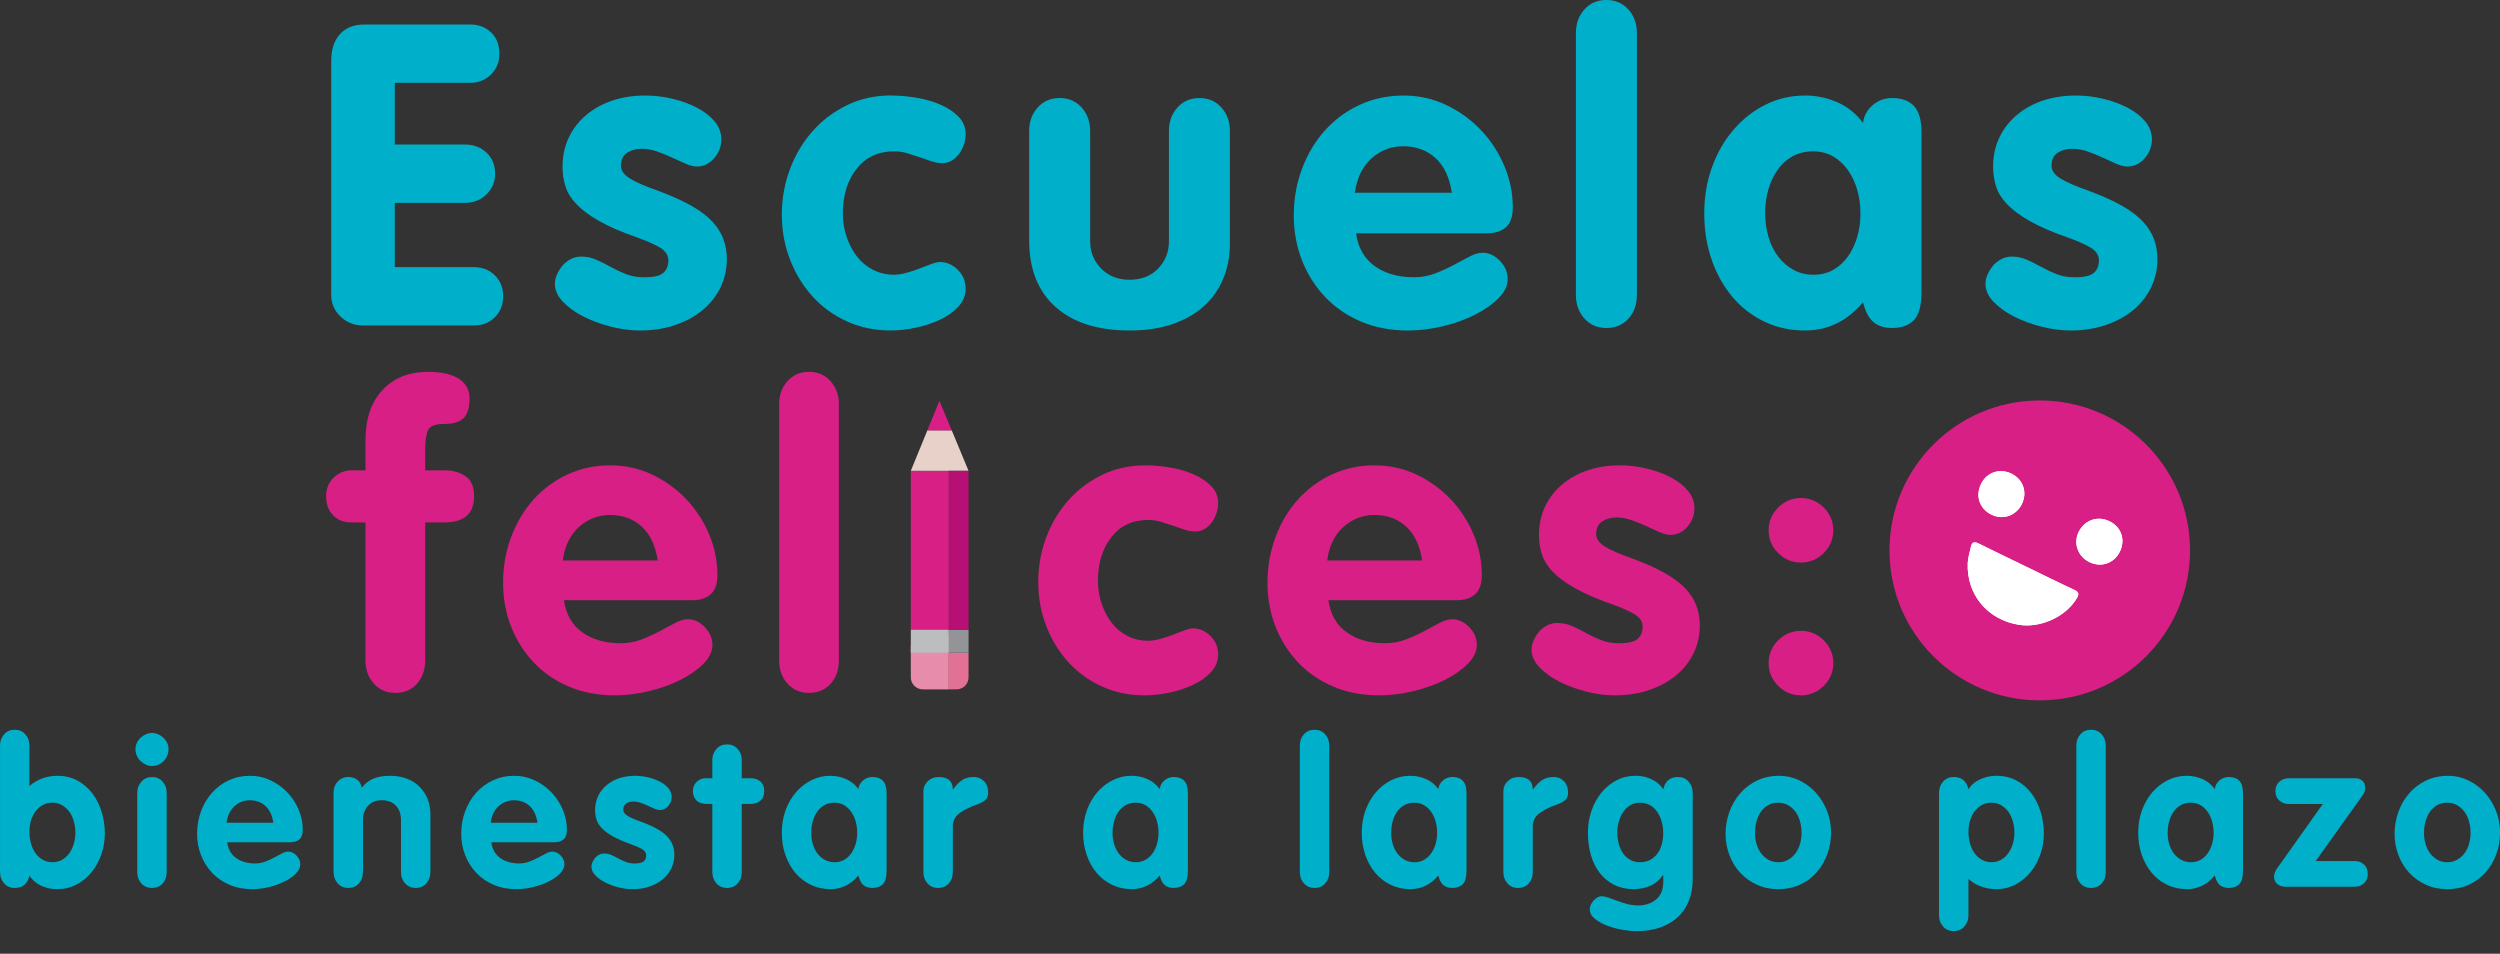 <svg width="443" height="169" viewBox="0 0 443 169" fill="none" xmlns="http://www.w3.org/2000/svg">
<rect x="0" y="0" width="443" height="169" fill="#333333" stroke="none"/>
<g clip-path="url(#clip0_763_6296)">
<path d="M2.608 129.308C3.379 129.308 4.008 129.578 4.49 130.119C4.972 130.659 5.215 131.328 5.215 132.126V139.278C6.639 138.073 8.291 137.472 10.174 137.472C11.5 137.472 12.685 137.757 13.722 138.32C14.76 138.888 15.641 139.644 16.367 140.597C17.092 141.55 17.639 142.636 18.015 143.869C18.387 145.097 18.575 146.361 18.575 147.662C18.575 148.964 18.378 150.169 17.978 151.346C17.579 152.528 17.005 153.582 16.257 154.508C15.508 155.433 14.613 156.175 13.58 156.73C12.543 157.284 11.395 157.559 10.142 157.559C9.104 157.559 8.149 157.353 7.281 156.945C6.414 156.537 5.725 155.946 5.22 155.177C4.88 156.62 4.013 157.344 2.612 157.344C1.841 157.344 1.212 157.073 0.73 156.533C0.248 155.992 0.005 155.323 0.005 154.526V132.126C0.005 131.333 0.248 130.664 0.73 130.119C1.212 129.578 1.841 129.308 2.612 129.308H2.608ZM5.215 147.369C5.215 148.093 5.307 148.785 5.486 149.445C5.665 150.109 5.932 150.686 6.28 151.177C6.629 151.672 7.061 152.061 7.566 152.35C8.071 152.638 8.654 152.785 9.306 152.785C9.958 152.785 10.536 152.634 11.046 152.331C11.551 152.029 11.973 151.639 12.313 151.158C12.653 150.677 12.91 150.118 13.089 149.477C13.268 148.84 13.36 148.194 13.36 147.543C13.36 146.893 13.268 146.205 13.089 145.555C12.91 144.904 12.643 144.341 12.295 143.855C11.946 143.374 11.514 142.984 11.009 142.682C10.504 142.38 9.921 142.228 9.269 142.228C8.691 142.228 8.154 142.357 7.658 142.609C7.162 142.861 6.735 143.218 6.372 143.676C6.01 144.134 5.725 144.675 5.523 145.303C5.316 145.93 5.215 146.618 5.215 147.36V147.369Z" fill="#00B0CA"/>
<path d="M26.93 129.885C27.316 129.885 27.683 129.963 28.037 130.119C28.386 130.274 28.703 130.485 28.978 130.751C29.254 131.017 29.474 131.324 29.63 131.672C29.786 132.02 29.864 132.378 29.864 132.739C29.864 133.56 29.579 134.265 29.015 134.852C28.446 135.443 27.752 135.736 26.935 135.736C26.549 135.736 26.182 135.654 25.833 135.484C25.484 135.314 25.168 135.099 24.892 134.833C24.617 134.568 24.396 134.256 24.24 133.894C24.084 133.532 24.006 133.147 24.006 132.739C24.006 132.378 24.084 132.025 24.24 131.672C24.396 131.324 24.612 131.017 24.892 130.751C25.168 130.485 25.484 130.274 25.833 130.119C26.182 129.963 26.549 129.885 26.935 129.885H26.93ZM26.93 137.688C27.702 137.688 28.331 137.958 28.813 138.499C29.295 139.039 29.538 139.708 29.538 140.506V154.521C29.538 155.342 29.304 156.015 28.831 156.547C28.363 157.078 27.729 157.339 26.93 157.339C26.132 157.339 25.503 157.069 25.03 156.528C24.562 155.988 24.323 155.319 24.323 154.521V140.506C24.323 139.713 24.571 139.044 25.067 138.499C25.562 137.958 26.182 137.688 26.93 137.688Z" fill="#00B0CA"/>
<path d="M44.271 137.472C45.597 137.472 46.828 137.743 47.962 138.283C49.096 138.824 50.083 139.543 50.932 140.432C51.777 141.326 52.443 142.343 52.925 143.484C53.407 144.629 53.65 145.816 53.65 147.044C53.65 147.814 53.457 148.377 53.071 148.725C52.686 149.074 52.144 149.248 51.442 149.248H40.254C40.423 150.476 40.951 151.41 41.847 152.047C42.737 152.684 43.848 153.005 45.175 153.005C45.827 153.005 46.438 152.895 47.002 152.68C47.567 152.464 48.099 152.221 48.595 151.956C49.091 151.69 49.541 151.452 49.954 151.232C50.363 151.016 50.739 150.906 51.074 150.906C51.607 150.906 52.094 151.135 52.539 151.594C52.984 152.052 53.209 152.57 53.209 153.147C53.209 153.724 52.943 154.279 52.415 154.81C51.882 155.342 51.208 155.809 50.386 156.221C49.564 156.629 48.646 156.954 47.636 157.197C46.621 157.435 45.643 157.559 44.702 157.559C43.206 157.559 41.856 157.298 40.648 156.78C39.441 156.262 38.417 155.552 37.572 154.65C36.728 153.747 36.076 152.707 35.617 151.525C35.157 150.347 34.928 149.083 34.928 147.731C34.928 146.311 35.162 144.973 35.635 143.722C36.108 142.471 36.755 141.381 37.591 140.451C38.422 139.525 39.413 138.797 40.561 138.265C41.709 137.734 42.944 137.472 44.271 137.472ZM48.435 145.784C48.242 144.483 47.778 143.498 47.039 142.819C46.304 142.146 45.382 141.807 44.271 141.807C43.233 141.807 42.329 142.155 41.557 142.856C40.786 143.557 40.313 144.528 40.143 145.784H48.435Z" fill="#00B0CA"/>
<path d="M69.14 137.472C70.228 137.472 71.21 137.642 72.092 137.976C72.973 138.316 73.722 138.787 74.337 139.401C74.952 140.015 75.43 140.739 75.765 141.569C76.104 142.398 76.27 143.319 76.27 144.331V154.521C76.27 155.291 76.035 155.956 75.563 156.51C75.094 157.064 74.461 157.339 73.662 157.339C72.863 157.339 72.262 157.069 71.78 156.528C71.298 155.988 71.054 155.319 71.054 154.521V145.271C71.054 144.235 70.751 143.397 70.15 142.76C69.544 142.123 68.713 141.802 67.652 141.802C66.592 141.802 65.83 142.128 65.228 142.778C64.627 143.429 64.324 144.258 64.324 145.271V154.448C64.324 155.291 64.09 155.983 63.617 156.524C63.144 157.064 62.511 157.335 61.716 157.335C60.922 157.335 60.316 157.064 59.834 156.524C59.352 155.983 59.109 155.314 59.109 154.517V140.538C59.109 139.695 59.357 139.007 59.852 138.48C60.348 137.949 60.968 137.688 61.716 137.688C62.368 137.688 62.905 137.857 63.328 138.192C63.75 138.531 64.007 138.998 64.108 139.603C64.613 138.907 65.274 138.375 66.082 138.013C66.89 137.651 67.909 137.472 69.14 137.472Z" fill="#00B0CA"/>
<path d="M91.076 137.472C92.402 137.472 93.633 137.743 94.767 138.283C95.901 138.824 96.888 139.543 97.737 140.432C98.582 141.326 99.247 142.343 99.73 143.484C100.212 144.629 100.455 145.816 100.455 147.044C100.455 147.814 100.262 148.377 99.876 148.725C99.491 149.074 98.949 149.248 98.247 149.248H87.058C87.228 150.476 87.756 151.41 88.651 152.047C89.542 152.684 90.653 153.005 91.98 153.005C92.632 153.005 93.242 152.895 93.807 152.68C94.372 152.464 94.904 152.221 95.4 151.956C95.896 151.69 96.346 151.452 96.759 151.232C97.168 151.016 97.544 150.906 97.879 150.906C98.412 150.906 98.898 151.135 99.344 151.594C99.789 152.052 100.014 152.57 100.014 153.147C100.014 153.724 99.748 154.279 99.22 154.81C98.687 155.342 98.012 155.809 97.191 156.221C96.369 156.629 95.451 156.954 94.441 157.197C93.426 157.435 92.448 157.559 91.507 157.559C90.01 157.559 88.661 157.298 87.453 156.78C86.246 156.262 85.222 155.552 84.377 154.65C83.533 153.747 82.881 152.707 82.422 151.525C81.963 150.347 81.733 149.083 81.733 147.731C81.733 146.311 81.967 144.973 82.44 143.722C82.913 142.471 83.56 141.381 84.396 140.451C85.227 139.525 86.218 138.797 87.366 138.265C88.514 137.734 89.749 137.472 91.076 137.472ZM95.24 145.784C95.047 144.483 94.583 143.498 93.844 142.819C93.109 142.146 92.186 141.807 91.076 141.807C90.038 141.807 89.133 142.155 88.362 142.856C87.591 143.557 87.118 144.528 86.948 145.784H95.24Z" fill="#00B0CA"/>
<path d="M112.506 137.472C113.277 137.472 114.049 137.564 114.825 137.743C115.596 137.922 116.298 138.178 116.923 138.503C117.552 138.829 118.057 139.218 118.442 139.676C118.828 140.135 119.021 140.652 119.021 141.23C119.021 141.807 118.814 142.366 118.406 142.838C117.997 143.31 117.501 143.543 116.923 143.543C116.656 143.543 116.344 143.466 115.981 143.31C115.619 143.154 115.233 142.98 114.825 142.787C114.416 142.595 113.984 142.421 113.539 142.265C113.094 142.109 112.653 142.031 112.217 142.031C111.735 142.031 111.317 142.146 110.968 142.375C110.619 142.604 110.445 142.971 110.445 143.475C110.445 143.882 110.693 144.244 111.189 144.561C111.684 144.872 112.547 145.248 113.778 145.679C114.866 146.086 115.775 146.503 116.509 146.925C117.244 147.346 117.832 147.791 118.263 148.263C118.695 148.735 119.012 149.234 119.204 149.761C119.397 150.292 119.494 150.856 119.494 151.461C119.494 152.327 119.315 153.133 118.952 153.88C118.589 154.627 118.084 155.273 117.432 155.813C116.78 156.354 115.995 156.785 115.082 157.096C114.163 157.408 113.163 157.564 112.079 157.564C111.285 157.564 110.454 157.454 109.6 157.238C108.742 157.023 107.956 156.734 107.245 156.372C106.533 156.01 105.946 155.589 105.491 155.108C105.032 154.627 104.802 154.109 104.802 153.555C104.802 153.316 104.862 153.055 104.982 152.776C105.101 152.501 105.257 152.244 105.454 152.015C105.647 151.786 105.881 151.598 106.161 151.456C106.437 151.31 106.735 151.241 107.047 151.241C107.507 151.241 107.938 151.332 108.351 151.511C108.76 151.69 109.173 151.896 109.582 152.125C109.99 152.354 110.426 152.56 110.886 152.739C111.345 152.918 111.863 153.009 112.442 153.009C113.236 153.009 113.782 152.881 114.072 152.629C114.361 152.377 114.508 152.02 114.508 151.562C114.508 151.103 114.255 150.732 113.746 150.444C113.241 150.155 112.575 149.866 111.753 149.578C110.449 149.119 109.389 148.657 108.567 148.185C107.745 147.717 107.107 147.241 106.648 146.76C106.189 146.279 105.877 145.775 105.707 145.243C105.537 144.712 105.454 144.148 105.454 143.543C105.454 142.655 105.629 141.834 105.978 141.088C106.327 140.341 106.823 139.695 107.461 139.154C108.099 138.613 108.847 138.196 109.706 137.908C110.564 137.619 111.496 137.472 112.511 137.472H112.506Z" fill="#00B0CA"/>
<path d="M126.224 142.457H125.209C124.41 142.457 123.809 142.247 123.4 141.825C122.992 141.404 122.785 140.854 122.785 140.18C122.785 139.507 123.01 138.957 123.455 138.535C123.901 138.114 124.429 137.903 125.03 137.903H126.224V134.687C126.224 133.917 126.467 133.262 126.949 132.717C127.431 132.176 128.06 131.906 128.831 131.906C129.603 131.906 130.232 132.176 130.714 132.717C131.196 133.257 131.439 133.917 131.439 134.687V137.903H132.959C133.73 137.903 134.336 138.1 134.768 138.499C135.204 138.897 135.419 139.456 135.419 140.18C135.419 140.904 135.204 141.463 134.768 141.862C134.331 142.26 133.744 142.457 132.995 142.457H131.439V154.526C131.439 155.346 131.196 156.02 130.714 156.551C130.232 157.083 129.603 157.344 128.831 157.344C128.06 157.344 127.431 157.073 126.949 156.533C126.467 155.992 126.224 155.309 126.224 154.489V142.457Z" fill="#00B0CA"/>
<path d="M147.149 137.472C148.114 137.472 149.036 137.665 149.918 138.05C150.799 138.435 151.529 139.026 152.108 139.818C152.181 139.218 152.452 138.71 152.92 138.302C153.389 137.894 153.953 137.688 154.605 137.688C155.427 137.688 156.047 137.917 156.469 138.375C156.892 138.833 157.103 139.566 157.103 140.579V154.269C157.103 155.424 156.887 156.226 156.451 156.67C156.015 157.115 155.399 157.339 154.605 157.339C153.93 157.339 153.393 157.17 152.994 156.835C152.594 156.501 152.301 155.933 152.108 155.135C150.758 156.748 149.105 157.555 147.149 157.555C145.896 157.555 144.735 157.303 143.674 156.794C142.614 156.29 141.7 155.584 140.943 154.682C140.18 153.779 139.593 152.721 139.17 151.502C138.748 150.288 138.537 148.968 138.537 147.548C138.537 146.128 138.762 144.803 139.207 143.575C139.652 142.348 140.268 141.28 141.053 140.377C141.838 139.475 142.747 138.765 143.784 138.247C144.822 137.729 145.942 137.468 147.149 137.468V137.472ZM143.748 147.552C143.748 148.276 143.844 148.955 144.037 149.596C144.23 150.233 144.505 150.787 144.868 151.259C145.23 151.726 145.662 152.102 146.172 152.377C146.677 152.652 147.246 152.794 147.875 152.794C148.504 152.794 149.101 152.647 149.596 152.359C150.092 152.07 150.505 151.685 150.845 151.204C151.185 150.723 151.442 150.169 151.626 149.541C151.805 148.913 151.897 148.253 151.897 147.552C151.897 146.851 151.805 146.187 151.626 145.546C151.447 144.909 151.18 144.341 150.831 143.846C150.483 143.351 150.06 142.961 149.564 142.673C149.069 142.384 148.495 142.238 147.843 142.238C147.191 142.238 146.612 142.375 146.107 142.655C145.602 142.929 145.171 143.319 144.822 143.809C144.473 144.304 144.207 144.868 144.028 145.509C143.849 146.146 143.757 146.829 143.757 147.552H143.748Z" fill="#00B0CA"/>
<path d="M166.298 137.688C167.988 137.688 168.833 138.412 168.833 139.855H168.906C169.462 139.085 170.012 138.531 170.554 138.192C171.096 137.853 171.766 137.688 172.565 137.688C173.29 137.688 173.892 137.94 174.374 138.448C174.856 138.952 175.099 139.631 175.099 140.474C175.099 141.028 174.939 141.454 174.613 141.756C174.287 142.059 173.809 142.315 173.185 142.535C171.785 143.016 170.71 143.553 169.962 144.144C169.214 144.735 168.842 145.486 168.842 146.402V154.531C168.842 155.351 168.598 156.024 168.116 156.556C167.634 157.087 167.005 157.348 166.234 157.348C165.463 157.348 164.834 157.078 164.352 156.537C163.87 155.997 163.626 155.328 163.626 154.531V140.226C163.626 139.53 163.879 138.93 164.389 138.439C164.894 137.944 165.536 137.697 166.308 137.697L166.298 137.688Z" fill="#00B0CA"/>
<path d="M200.542 137.472C201.506 137.472 202.429 137.665 203.311 138.05C204.192 138.435 204.922 139.026 205.501 139.818C205.574 139.218 205.845 138.71 206.313 138.302C206.781 137.894 207.346 137.688 207.998 137.688C208.82 137.688 209.44 137.917 209.862 138.375C210.284 138.833 210.496 139.566 210.496 140.579V154.269C210.496 155.424 210.28 156.226 209.844 156.67C209.407 157.115 208.792 157.339 207.998 157.339C207.323 157.339 206.786 157.17 206.387 156.835C205.987 156.501 205.693 155.933 205.501 155.135C204.151 156.748 202.498 157.555 200.542 157.555C199.289 157.555 198.127 157.303 197.067 156.794C196.006 156.29 195.093 155.584 194.335 154.682C193.573 153.779 192.986 152.721 192.563 151.502C192.141 150.288 191.93 148.968 191.93 147.548C191.93 146.128 192.155 144.803 192.6 143.575C193.045 142.348 193.66 141.28 194.446 140.377C195.231 139.475 196.14 138.765 197.177 138.247C198.215 137.729 199.335 137.468 200.542 137.468V137.472ZM197.14 147.552C197.14 148.276 197.237 148.955 197.43 149.596C197.622 150.233 197.898 150.787 198.261 151.259C198.623 151.726 199.055 152.102 199.564 152.377C200.069 152.652 200.639 152.794 201.268 152.794C201.897 152.794 202.493 152.647 202.989 152.359C203.485 152.07 203.898 151.685 204.238 151.204C204.578 150.723 204.835 150.169 205.019 149.541C205.198 148.913 205.289 148.253 205.289 147.552C205.289 146.851 205.198 146.187 205.019 145.546C204.839 144.909 204.573 144.341 204.224 143.846C203.875 143.351 203.453 142.961 202.957 142.673C202.461 142.384 201.887 142.238 201.236 142.238C200.584 142.238 200.005 142.375 199.5 142.655C198.995 142.929 198.564 143.319 198.215 143.809C197.866 144.304 197.6 144.868 197.42 145.509C197.241 146.146 197.15 146.829 197.15 147.552H197.14Z" fill="#00B0CA"/>
<path d="M232.936 129.308C233.707 129.308 234.336 129.578 234.818 130.119C235.3 130.659 235.544 131.328 235.544 132.126V154.526C235.544 155.346 235.3 156.02 234.818 156.551C234.336 157.083 233.707 157.344 232.936 157.344C232.165 157.344 231.536 157.073 231.054 156.533C230.572 155.992 230.328 155.323 230.328 154.526V132.126C230.328 131.333 230.567 130.664 231.054 130.119C231.536 129.578 232.165 129.308 232.936 129.308Z" fill="#00B0CA"/>
<path d="M249.913 137.472C250.878 137.472 251.8 137.665 252.682 138.05C253.563 138.435 254.293 139.026 254.872 139.818C254.945 139.218 255.216 138.71 255.684 138.302C256.153 137.894 256.717 137.688 257.369 137.688C258.191 137.688 258.811 137.917 259.233 138.375C259.655 138.833 259.867 139.566 259.867 140.579V154.269C259.867 155.424 259.651 156.226 259.215 156.67C258.779 157.115 258.163 157.339 257.369 157.339C256.694 157.339 256.157 157.17 255.758 156.835C255.358 156.501 255.064 155.933 254.872 155.135C253.522 156.748 251.869 157.555 249.913 157.555C248.66 157.555 247.499 157.303 246.438 156.794C245.378 156.29 244.464 155.584 243.706 154.682C242.944 153.779 242.357 152.721 241.934 151.502C241.512 150.288 241.301 148.968 241.301 147.548C241.301 146.128 241.526 144.803 241.971 143.575C242.416 142.348 243.032 141.28 243.817 140.377C244.602 139.475 245.511 138.765 246.548 138.247C247.586 137.729 248.706 137.468 249.913 137.468V137.472ZM246.512 147.552C246.512 148.276 246.608 148.955 246.801 149.596C246.994 150.233 247.269 150.787 247.632 151.259C247.994 151.726 248.426 152.102 248.936 152.377C249.441 152.652 250.01 152.794 250.639 152.794C251.268 152.794 251.865 152.647 252.36 152.359C252.856 152.07 253.269 151.685 253.609 151.204C253.949 150.723 254.206 150.169 254.39 149.541C254.569 148.913 254.66 148.253 254.66 147.552C254.66 146.851 254.569 146.187 254.39 145.546C254.211 144.909 253.944 144.341 253.595 143.846C253.246 143.351 252.824 142.961 252.328 142.673C251.832 142.384 251.259 142.238 250.607 142.238C249.955 142.238 249.376 142.375 248.871 142.655C248.366 142.929 247.935 143.319 247.586 143.809C247.237 144.304 246.971 144.868 246.792 145.509C246.613 146.146 246.521 146.829 246.521 147.552H246.512Z" fill="#00B0CA"/>
<path d="M269.067 137.688C270.756 137.688 271.601 138.412 271.601 139.855H271.675C272.23 139.085 272.781 138.531 273.323 138.192C273.864 137.853 274.535 137.688 275.334 137.688C276.059 137.688 276.66 137.94 277.142 138.448C277.624 138.952 277.868 139.631 277.868 140.474C277.868 141.028 277.707 141.454 277.381 141.756C277.055 142.059 276.578 142.315 275.953 142.535C274.553 143.016 273.479 143.553 272.731 144.144C271.982 144.735 271.61 145.486 271.61 146.402V154.531C271.61 155.351 271.367 156.024 270.885 156.556C270.403 157.087 269.774 157.348 269.003 157.348C268.231 157.348 267.602 157.078 267.12 156.537C266.638 155.997 266.395 155.328 266.395 154.531V140.226C266.395 139.53 266.648 138.93 267.157 138.439C267.662 137.944 268.305 137.697 269.076 137.697L269.067 137.688Z" fill="#00B0CA"/>
<path d="M289.914 137.472C290.929 137.472 291.87 137.688 292.738 138.123C293.606 138.558 294.271 139.136 294.73 139.855C295.07 138.412 295.938 137.688 297.338 137.688C298.109 137.688 298.738 137.958 299.22 138.499C299.702 139.039 299.946 139.708 299.946 140.506V155.749C299.946 157.17 299.721 158.453 299.275 159.598C298.83 160.744 298.178 161.71 297.32 162.507C296.461 163.305 295.419 163.919 294.189 164.349C292.958 164.785 291.544 165 289.956 165C289.23 165 288.395 164.918 287.44 164.748C286.485 164.578 285.585 164.331 284.745 164.006C283.9 163.68 283.184 163.277 282.592 162.796C282 162.315 281.706 161.747 281.706 161.096C281.706 160.853 281.766 160.601 281.885 160.336C282.004 160.07 282.17 159.823 282.372 159.593C282.578 159.364 282.798 159.177 283.042 159.034C283.281 158.888 283.538 158.819 283.804 158.819C284.167 158.819 284.58 158.902 285.053 159.071C285.526 159.241 286.031 159.424 286.572 159.63C287.114 159.836 287.702 160.02 288.326 160.189C288.955 160.359 289.616 160.441 290.318 160.441C291.549 160.441 292.591 160.093 293.45 159.392C294.308 158.695 294.735 157.646 294.735 156.249V155.094H294.662C293.528 156.734 291.778 157.55 289.414 157.55C288.161 157.55 287.031 157.298 286.031 156.789C285.03 156.285 284.185 155.594 283.496 154.714C282.808 153.834 282.284 152.789 281.922 151.571C281.559 150.357 281.38 149.023 281.38 147.58C281.38 146.137 281.591 144.909 282.013 143.676C282.436 142.448 283.028 141.372 283.786 140.442C284.548 139.516 285.443 138.787 286.48 138.256C287.518 137.725 288.666 137.463 289.919 137.463L289.914 137.472ZM286.586 147.479C286.586 148.249 286.678 148.955 286.857 149.591C287.036 150.228 287.302 150.792 287.651 151.273C288 151.754 288.422 152.13 288.918 152.391C289.414 152.657 289.988 152.789 290.64 152.789C291.292 152.789 291.87 152.657 292.375 152.391C292.88 152.125 293.312 151.763 293.661 151.305C294.01 150.847 294.276 150.306 294.455 149.678C294.634 149.051 294.726 148.377 294.726 147.653C294.726 146.929 294.629 146.201 294.437 145.541C294.244 144.877 293.973 144.299 293.624 143.809C293.275 143.314 292.844 142.929 292.339 142.655C291.833 142.38 291.25 142.238 290.599 142.238C289.947 142.238 289.409 142.384 288.914 142.673C288.418 142.962 288.005 143.356 287.665 143.846C287.325 144.341 287.063 144.9 286.871 145.527C286.678 146.155 286.581 146.806 286.581 147.479H286.586Z" fill="#00B0CA"/>
<path d="M305.772 147.768C305.772 146.421 305.997 145.124 306.442 143.882C306.887 142.641 307.521 141.546 308.343 140.597C309.164 139.644 310.161 138.888 311.331 138.32C312.502 137.757 313.824 137.472 315.293 137.472C316.524 137.472 317.694 137.738 318.805 138.265C319.916 138.797 320.885 139.511 321.721 140.414C322.552 141.317 323.217 142.38 323.713 143.594C324.209 144.808 324.457 146.118 324.457 147.516C324.457 148.913 324.241 150.141 323.805 151.346C323.369 152.551 322.749 153.619 321.941 154.544C321.133 155.47 320.151 156.208 318.989 156.748C317.832 157.289 316.542 157.559 315.114 157.559C313.687 157.559 312.479 157.298 311.331 156.78C310.184 156.262 309.201 155.557 308.379 154.668C307.558 153.779 306.919 152.735 306.46 151.543C306.001 150.352 305.772 149.092 305.772 147.768ZM310.982 147.552C310.982 148.276 311.079 148.955 311.272 149.596C311.465 150.233 311.74 150.787 312.103 151.259C312.465 151.726 312.897 152.102 313.406 152.377C313.911 152.652 314.481 152.794 315.11 152.794C315.739 152.794 316.303 152.657 316.813 152.377C317.318 152.102 317.754 151.726 318.117 151.259C318.479 150.792 318.755 150.237 318.948 149.596C319.141 148.959 319.237 148.276 319.237 147.552C319.237 146.879 319.145 146.215 318.966 145.564C318.787 144.913 318.521 144.35 318.172 143.864C317.823 143.383 317.387 142.994 316.868 142.691C316.349 142.389 315.752 142.238 315.078 142.238C314.403 142.238 313.847 142.375 313.342 142.655C312.837 142.929 312.406 143.319 312.057 143.809C311.708 144.304 311.442 144.868 311.262 145.509C311.083 146.146 310.992 146.829 310.992 147.552H310.982Z" fill="#00B0CA"/>
<path d="M353.77 137.472C355.097 137.472 356.286 137.757 357.337 138.32C358.389 138.888 359.27 139.644 359.982 140.597C360.693 141.55 361.235 142.645 361.612 143.882C361.983 145.124 362.172 146.416 362.172 147.768C362.172 148.996 361.965 150.201 361.556 151.378C361.148 152.56 360.574 153.605 359.835 154.521C359.1 155.438 358.21 156.171 357.172 156.725C356.135 157.28 354.987 157.555 353.733 157.555C352.838 157.555 351.971 157.408 351.126 157.119C350.281 156.831 349.51 156.372 348.807 155.745V162.21C348.807 162.957 348.573 163.607 348.1 164.162C347.627 164.716 346.994 164.991 346.2 164.991C345.405 164.991 344.799 164.721 344.317 164.18C343.835 163.639 343.592 162.979 343.592 162.21V140.57C343.592 139.727 343.835 139.035 344.317 138.494C344.799 137.954 345.428 137.683 346.2 137.683C347.6 137.683 348.468 138.407 348.807 139.85C349.244 139.127 349.918 138.549 350.837 138.119C351.755 137.683 352.733 137.468 353.77 137.468V137.472ZM348.812 147.369C348.812 148.139 348.908 148.858 349.101 149.518C349.294 150.182 349.574 150.751 349.932 151.236C350.295 151.717 350.722 152.098 351.218 152.373C351.713 152.647 352.274 152.789 352.903 152.789C353.531 152.789 354.092 152.643 354.587 152.354C355.083 152.066 355.506 151.681 355.855 151.2C356.203 150.719 356.474 150.164 356.667 149.536C356.86 148.909 356.956 148.249 356.956 147.548C356.956 146.847 356.865 146.21 356.685 145.559C356.506 144.909 356.24 144.345 355.891 143.86C355.542 143.378 355.111 142.989 354.606 142.687C354.101 142.384 353.518 142.233 352.866 142.233C352.287 142.233 351.75 142.361 351.254 142.613C350.759 142.865 350.332 143.223 349.969 143.681C349.606 144.139 349.322 144.68 349.12 145.307C348.913 145.935 348.812 146.622 348.812 147.365V147.369Z" fill="#00B0CA"/>
<path d="M370.532 129.308C371.303 129.308 371.932 129.578 372.414 130.119C372.896 130.659 373.139 131.328 373.139 132.126V154.526C373.139 155.346 372.896 156.02 372.414 156.551C371.932 157.083 371.303 157.344 370.532 157.344C369.76 157.344 369.132 157.073 368.649 156.533C368.167 155.992 367.924 155.323 367.924 154.526V132.126C367.924 131.333 368.163 130.664 368.649 130.119C369.132 129.578 369.76 129.308 370.532 129.308Z" fill="#00B0CA"/>
<path d="M387.504 137.472C388.469 137.472 389.391 137.665 390.273 138.05C391.154 138.435 391.884 139.026 392.463 139.818C392.536 139.218 392.807 138.71 393.275 138.302C393.744 137.894 394.308 137.688 394.96 137.688C395.782 137.688 396.402 137.917 396.824 138.375C397.247 138.833 397.458 139.566 397.458 140.579V154.269C397.458 155.424 397.242 156.226 396.806 156.67C396.37 157.115 395.754 157.339 394.96 157.339C394.285 157.339 393.748 157.17 393.349 156.835C392.949 156.501 392.656 155.933 392.463 155.135C391.113 156.748 389.46 157.555 387.504 157.555C386.251 157.555 385.09 157.303 384.029 156.794C382.969 156.29 382.055 155.584 381.298 154.682C380.535 153.779 379.948 152.721 379.525 151.502C379.103 150.288 378.892 148.968 378.892 147.548C378.892 146.128 379.117 144.803 379.562 143.575C380.007 142.348 380.623 141.28 381.408 140.377C382.193 139.475 383.102 138.765 384.139 138.247C385.177 137.729 386.297 137.468 387.504 137.468V137.472ZM384.103 147.552C384.103 148.276 384.199 148.955 384.392 149.596C384.585 150.233 384.86 150.787 385.223 151.259C385.585 151.726 386.017 152.102 386.527 152.377C387.032 152.652 387.601 152.794 388.23 152.794C388.859 152.794 389.456 152.647 389.951 152.359C390.447 152.07 390.86 151.685 391.2 151.204C391.54 150.723 391.797 150.169 391.981 149.541C392.16 148.913 392.252 148.253 392.252 147.552C392.252 146.851 392.16 146.187 391.981 145.546C391.802 144.909 391.535 144.341 391.186 143.846C390.838 143.351 390.415 142.961 389.919 142.673C389.424 142.384 388.85 142.238 388.198 142.238C387.546 142.238 386.967 142.375 386.462 142.655C385.957 142.929 385.526 143.319 385.177 143.809C384.828 144.304 384.562 144.868 384.383 145.509C384.204 146.146 384.112 146.829 384.112 147.552H384.103Z" fill="#00B0CA"/>
<path d="M417.442 137.908C417.851 137.908 418.232 138.045 418.581 138.325C418.93 138.6 419.104 139.017 419.104 139.571C419.104 139.86 419.067 140.107 418.994 140.313C418.921 140.519 418.787 140.753 418.595 141.019L410.34 152.579H417.291C417.92 152.579 418.457 152.785 418.902 153.193C419.348 153.6 419.572 154.155 419.572 154.856C419.572 155.557 419.348 156.107 418.902 156.519C418.457 156.927 417.92 157.133 417.291 157.133H405.019C404.441 157.133 403.949 156.977 403.555 156.666C403.155 156.354 402.958 155.919 402.958 155.364C402.958 155.076 403.013 154.805 403.118 154.553C403.229 154.301 403.376 154.04 403.573 153.775L411.607 142.467H405.487C404.886 142.467 404.353 142.26 403.894 141.853C403.435 141.445 403.206 140.891 403.206 140.19C403.206 139.488 403.435 138.939 403.894 138.526C404.353 138.119 404.886 137.912 405.487 137.912H417.433L417.442 137.908Z" fill="#00B0CA"/>
<path d="M424.319 147.768C424.319 146.421 424.544 145.124 424.99 143.882C425.435 142.641 426.068 141.546 426.89 140.597C427.712 139.644 428.708 138.888 429.879 138.32C431.05 137.757 432.372 137.472 433.841 137.472C435.071 137.472 436.242 137.738 437.353 138.265C438.464 138.797 439.433 139.511 440.268 140.414C441.099 141.317 441.765 142.38 442.261 143.594C442.757 144.808 443.005 146.118 443.005 147.516C443.005 148.913 442.789 150.141 442.353 151.346C441.916 152.551 441.297 153.619 440.489 154.544C439.681 155.47 438.698 156.208 437.537 156.748C436.38 157.289 435.09 157.559 433.662 157.559C432.234 157.559 431.027 157.298 429.879 156.78C428.731 156.262 427.749 155.557 426.927 154.668C426.105 153.779 425.467 152.735 425.008 151.543C424.549 150.352 424.319 149.092 424.319 147.768ZM429.53 147.552C429.53 148.276 429.626 148.955 429.819 149.596C430.012 150.233 430.288 150.787 430.65 151.259C431.013 151.726 431.445 152.102 431.954 152.377C432.459 152.652 433.028 152.794 433.657 152.794C434.286 152.794 434.851 152.657 435.361 152.377C435.866 152.102 436.302 151.726 436.664 151.259C437.027 150.792 437.303 150.237 437.495 149.596C437.688 148.959 437.785 148.276 437.785 147.552C437.785 146.879 437.693 146.215 437.514 145.564C437.335 144.913 437.068 144.35 436.72 143.864C436.371 143.383 435.934 142.994 435.416 142.691C434.897 142.389 434.3 142.238 433.625 142.238C432.95 142.238 432.395 142.375 431.89 142.655C431.385 142.929 430.953 143.319 430.604 143.809C430.255 144.304 429.989 144.868 429.81 145.509C429.631 146.146 429.539 146.829 429.539 147.552H429.53Z" fill="#00B0CA"/>
<path d="M83.386 4.344C84.786 4.344 85.989 4.806 86.99 5.727C87.99 6.653 88.491 7.913 88.491 9.507C88.491 11.005 87.99 12.243 86.99 13.214C85.989 14.185 84.786 14.675 83.386 14.675H69.953V25.612H82.408C83.909 25.612 85.172 26.089 86.195 27.037C87.219 27.986 87.733 29.236 87.733 30.781C87.733 32.228 87.219 33.452 86.195 34.451C85.172 35.45 83.904 35.949 82.408 35.949H69.953V47.335H83.909C85.461 47.335 86.723 47.82 87.697 48.796C88.67 49.772 89.161 51.005 89.161 52.503C89.161 54.001 88.674 55.238 87.697 56.21C86.719 57.181 85.484 57.671 83.983 57.671H64.319C62.768 57.671 61.441 57.149 60.344 56.1C59.242 55.05 58.691 53.754 58.691 52.205V10.786C58.691 8.788 59.205 7.216 60.229 6.066C61.253 4.916 62.694 4.344 64.544 4.344H83.381H83.386Z" fill="#00B0CA"/>
<path d="M114.306 16.925C115.908 16.925 117.506 17.113 119.108 17.489C120.71 17.864 122.161 18.387 123.46 19.06C124.759 19.734 125.811 20.545 126.614 21.493C127.413 22.442 127.817 23.514 127.817 24.714C127.817 25.915 127.39 27.074 126.541 28.045C125.691 29.017 124.663 29.507 123.465 29.507C122.914 29.507 122.262 29.346 121.514 29.021C120.765 28.696 119.962 28.334 119.113 27.935C118.263 27.537 117.373 27.175 116.45 26.849C115.522 26.524 114.613 26.364 113.709 26.364C112.708 26.364 111.845 26.602 111.12 27.074C110.394 27.55 110.032 28.311 110.032 29.36C110.032 30.208 110.546 30.959 111.57 31.605C112.593 32.256 114.384 33.03 116.936 33.928C119.186 34.776 121.077 35.637 122.602 36.512C124.126 37.388 125.343 38.309 126.242 39.284C127.142 40.256 127.794 41.296 128.193 42.391C128.593 43.49 128.795 44.663 128.795 45.91C128.795 47.706 128.418 49.383 127.67 50.927C126.922 52.475 125.87 53.809 124.516 54.936C123.166 56.058 121.541 56.947 119.641 57.593C117.74 58.244 115.665 58.565 113.411 58.565C111.758 58.565 110.045 58.34 108.269 57.891C106.492 57.442 104.867 56.842 103.393 56.095C101.919 55.348 100.703 54.473 99.752 53.474C98.802 52.475 98.325 51.403 98.325 50.253C98.325 49.754 98.449 49.218 98.701 48.645C98.949 48.072 99.275 47.545 99.674 47.074C100.074 46.602 100.561 46.212 101.139 45.914C101.713 45.617 102.328 45.465 102.975 45.465C103.926 45.465 104.826 45.653 105.675 46.029C106.524 46.405 107.373 46.826 108.227 47.303C109.077 47.779 109.977 48.201 110.927 48.576C111.877 48.952 112.951 49.14 114.154 49.14C115.807 49.14 116.932 48.879 117.533 48.352C118.135 47.83 118.433 47.092 118.433 46.143C118.433 45.195 117.91 44.421 116.858 43.82C115.807 43.22 114.43 42.62 112.731 42.024C110.032 41.076 107.828 40.114 106.129 39.142C104.426 38.171 103.104 37.181 102.154 36.182C101.203 35.184 100.551 34.135 100.202 33.035C99.853 31.935 99.679 30.762 99.679 29.516C99.679 27.669 100.042 25.97 100.767 24.421C101.492 22.872 102.516 21.539 103.843 20.412C105.17 19.289 106.717 18.428 108.494 17.828C110.27 17.228 112.208 16.93 114.31 16.93L114.306 16.925Z" fill="#00B0CA"/>
<path d="M157.906 16.925C159.407 16.925 160.945 17.063 162.52 17.338C164.095 17.613 165.523 18.039 166.799 18.611C168.075 19.184 169.113 19.899 169.912 20.746C170.71 21.594 171.114 22.593 171.114 23.743C171.114 24.343 171.013 24.953 170.816 25.576C170.614 26.199 170.329 26.762 169.953 27.262C169.576 27.761 169.14 28.16 168.64 28.462C168.139 28.76 167.589 28.911 166.987 28.911C166.335 28.911 165.688 28.797 165.036 28.572C164.384 28.348 163.695 28.109 162.97 27.862C162.245 27.615 161.505 27.376 160.757 27.152C160.009 26.927 159.228 26.813 158.43 26.813C155.629 26.813 153.412 27.848 151.786 29.919C150.161 31.99 149.349 34.625 149.349 37.823C149.349 39.271 149.574 40.659 150.023 41.978C150.473 43.303 151.084 44.462 151.86 45.461C152.636 46.459 153.586 47.248 154.711 47.82C155.836 48.393 157.075 48.682 158.425 48.682C159.077 48.682 159.811 48.567 160.638 48.343C161.464 48.118 162.249 47.857 163.002 47.555C163.75 47.257 164.439 46.991 165.068 46.767C165.692 46.542 166.179 46.428 166.533 46.428C167.735 46.428 168.796 46.89 169.723 47.811C170.651 48.737 171.11 49.846 171.11 51.142C171.11 52.343 170.683 53.401 169.833 54.327C168.984 55.252 167.896 56.026 166.569 56.65C165.243 57.273 163.806 57.749 162.254 58.074C160.702 58.4 159.228 58.56 157.828 58.56C154.977 58.56 152.36 58.01 149.987 56.911C147.609 55.811 145.584 54.327 143.908 52.453C142.233 50.579 140.92 48.407 139.969 45.937C139.019 43.468 138.542 40.833 138.542 38.034C138.542 35.234 139.028 32.48 140.006 29.905C140.979 27.335 142.334 25.085 144.06 23.166C145.786 21.246 147.824 19.72 150.175 18.598C152.526 17.475 155.101 16.912 157.906 16.912V16.925Z" fill="#00B0CA"/>
<path d="M187.775 17.374C189.377 17.374 190.676 17.938 191.677 19.06C192.678 20.183 193.178 21.571 193.178 23.216V42.762C193.178 44.659 193.83 46.272 195.13 47.591C196.429 48.915 198.105 49.575 200.157 49.575C202.209 49.575 203.944 48.915 205.22 47.591C206.497 46.267 207.135 44.659 207.135 42.762V23.216C207.135 21.567 207.635 20.183 208.636 19.06C209.637 17.938 210.936 17.374 212.538 17.374C214.141 17.374 215.44 17.938 216.441 19.06C217.442 20.183 217.942 21.571 217.942 23.216V43.138C217.942 45.433 217.543 47.532 216.739 49.428C215.94 51.325 214.788 52.947 213.287 54.294C211.786 55.642 209.935 56.691 207.732 57.442C205.528 58.189 203.003 58.565 200.152 58.565C194.547 58.565 190.185 57.181 187.059 54.409C183.932 51.637 182.367 47.683 182.367 42.538V23.216C182.367 21.567 182.867 20.183 183.868 19.06C184.869 17.938 186.168 17.374 187.77 17.374H187.775Z" fill="#00B0CA"/>
<path d="M248.633 16.925C251.383 16.925 253.935 17.489 256.286 18.611C258.636 19.734 260.689 21.223 262.438 23.069C264.187 24.916 265.564 27.028 266.565 29.397C267.566 31.77 268.066 34.226 268.066 36.774C268.066 38.373 267.667 39.532 266.863 40.256C266.065 40.98 264.935 41.342 263.484 41.342H240.295C240.644 43.889 241.746 45.823 243.596 47.147C245.447 48.471 247.747 49.131 250.501 49.131C251.851 49.131 253.113 48.906 254.289 48.457C255.464 48.008 256.566 47.509 257.59 46.959C258.613 46.409 259.555 45.91 260.404 45.461C261.253 45.012 262.029 44.787 262.731 44.787C263.833 44.787 264.843 45.264 265.771 46.212C266.693 47.161 267.157 48.233 267.157 49.433C267.157 50.634 266.606 51.779 265.504 52.879C264.403 53.978 263.002 54.95 261.304 55.802C259.6 56.65 257.7 57.328 255.602 57.822C253.499 58.322 251.474 58.569 249.523 58.569C246.42 58.569 243.619 58.033 241.117 56.961C238.615 55.889 236.49 54.414 234.74 52.544C232.987 50.67 231.637 48.512 230.687 46.066C229.736 43.619 229.259 40.998 229.259 38.203C229.259 35.257 229.745 32.485 230.723 29.892C231.697 27.294 233.051 25.035 234.777 23.115C236.503 21.195 238.555 19.683 240.929 18.584C243.303 17.484 245.869 16.934 248.619 16.934L248.633 16.925ZM257.264 34.153C256.864 31.459 255.9 29.411 254.376 28.013C252.847 26.616 250.937 25.915 248.637 25.915C246.484 25.915 244.611 26.639 243.009 28.087C241.406 29.534 240.433 31.559 240.08 34.153H257.264Z" fill="#00B0CA"/>
<path d="M284.653 0C286.256 0 287.555 0.564 288.556 1.686C289.556 2.809 290.057 4.197 290.057 5.842V52.278C290.057 53.978 289.556 55.376 288.556 56.471C287.555 57.57 286.256 58.12 284.653 58.12C283.051 58.12 281.752 57.557 280.751 56.434C279.75 55.312 279.25 53.923 279.25 52.278V5.842C279.25 4.192 279.75 2.809 280.751 1.686C281.752 0.564 283.051 0 284.653 0Z" fill="#00B0CA"/>
<path d="M319.848 16.925C321.849 16.925 323.764 17.324 325.586 18.126C327.414 18.923 328.924 20.146 330.127 21.796C330.278 20.549 330.838 19.5 331.816 18.648C332.79 17.8 333.956 17.374 335.305 17.374C337.004 17.374 338.294 17.851 339.171 18.799C340.048 19.748 340.484 21.269 340.484 23.367V51.752C340.484 54.148 340.034 55.806 339.134 56.732C338.234 57.657 336.958 58.116 335.305 58.116C333.905 58.116 332.79 57.767 331.968 57.066C331.146 56.365 330.531 55.193 330.131 53.548C327.331 56.892 323.901 58.565 319.852 58.565C317.249 58.565 314.848 58.042 312.649 56.993C310.445 55.944 308.558 54.482 306.984 52.613C305.409 50.743 304.183 48.544 303.306 46.024C302.43 43.504 301.993 40.769 301.993 37.823C301.993 34.877 302.457 32.132 303.38 29.585C304.307 27.037 305.579 24.829 307.209 22.955C308.834 21.081 310.721 19.61 312.874 18.538C315.023 17.466 317.35 16.93 319.852 16.93L319.848 16.925ZM312.791 37.823C312.791 39.321 312.989 40.732 313.393 42.056C313.792 43.381 314.366 44.526 315.119 45.502C315.872 46.478 316.772 47.252 317.818 47.825C318.87 48.398 320.045 48.686 321.344 48.686C322.644 48.686 323.883 48.389 324.907 47.788C325.931 47.188 326.794 46.391 327.496 45.392C328.194 44.393 328.736 43.248 329.108 41.947C329.484 40.65 329.672 39.275 329.672 37.827C329.672 36.38 329.484 34.996 329.108 33.672C328.731 32.348 328.18 31.175 327.455 30.153C326.73 29.131 325.853 28.32 324.829 27.72C323.8 27.12 322.616 26.822 321.266 26.822C319.917 26.822 318.714 27.111 317.662 27.683C316.611 28.256 315.725 29.058 315 30.08C314.274 31.101 313.723 32.279 313.347 33.598C312.97 34.922 312.782 36.334 312.782 37.832L312.791 37.823Z" fill="#00B0CA"/>
<path d="M367.805 16.925C369.407 16.925 371.005 17.113 372.607 17.489C374.209 17.864 375.66 18.387 376.959 19.06C378.258 19.734 379.31 20.545 380.113 21.493C380.912 22.442 381.316 23.514 381.316 24.714C381.316 25.915 380.889 27.074 380.04 28.045C379.19 29.017 378.162 29.507 376.964 29.507C376.413 29.507 375.761 29.346 375.013 29.021C374.264 28.696 373.461 28.334 372.612 27.935C371.762 27.537 370.872 27.175 369.949 26.849C369.021 26.524 368.112 26.364 367.208 26.364C366.207 26.364 365.344 26.602 364.619 27.074C363.893 27.55 363.531 28.311 363.531 29.36C363.531 30.208 364.045 30.959 365.069 31.605C366.092 32.256 367.883 33.03 370.435 33.928C372.685 34.776 374.576 35.637 376.101 36.512C377.625 37.388 378.842 38.309 379.741 39.284C380.641 40.256 381.293 41.296 381.693 42.391C382.092 43.49 382.294 44.663 382.294 45.91C382.294 47.706 381.917 49.383 381.169 50.927C380.421 52.475 379.369 53.809 378.015 54.936C376.665 56.058 375.04 56.947 373.14 57.593C371.239 58.244 369.164 58.565 366.91 58.565C365.257 58.565 363.544 58.34 361.768 57.891C359.991 57.442 358.366 56.842 356.892 56.095C355.418 55.348 354.202 54.473 353.252 53.474C352.301 52.475 351.824 51.403 351.824 50.253C351.824 49.754 351.948 49.218 352.2 48.645C352.448 48.072 352.774 47.545 353.173 47.074C353.573 46.602 354.06 46.212 354.638 45.914C355.212 45.617 355.827 45.465 356.474 45.465C357.425 45.465 358.325 45.653 359.174 46.029C360.023 46.405 360.872 46.826 361.726 47.303C362.576 47.779 363.476 48.201 364.426 48.576C365.376 48.952 366.451 49.14 367.653 49.14C369.306 49.14 370.431 48.879 371.032 48.352C371.634 47.83 371.932 47.092 371.932 46.143C371.932 45.195 371.409 44.421 370.357 43.82C369.306 43.22 367.929 42.62 366.23 42.024C363.531 41.076 361.327 40.114 359.628 39.142C357.925 38.171 356.603 37.181 355.653 36.182C354.702 35.184 354.05 34.135 353.701 33.035C353.353 31.935 353.178 30.762 353.178 29.516C353.178 27.669 353.541 25.97 354.266 24.421C354.991 22.872 356.015 21.539 357.342 20.412C358.669 19.289 360.216 18.428 361.993 17.828C363.769 17.228 365.707 16.93 367.809 16.93L367.805 16.925Z" fill="#00B0CA"/>
<path d="M64.765 92.575H62.341C60.922 92.575 59.806 92.149 58.998 91.293C58.19 90.436 57.786 89.327 57.786 87.957C57.786 86.587 58.241 85.478 59.145 84.621C60.05 83.769 61.115 83.338 62.341 83.338H64.765V77.987C64.765 74.225 65.766 71.265 67.776 69.117C69.783 66.968 72.477 65.891 75.856 65.891C78.207 65.891 80.016 66.294 81.292 67.101C82.564 67.907 83.202 69.094 83.202 70.656C83.202 72.219 82.858 73.359 82.174 74.065C81.485 74.775 80.314 75.128 78.648 75.128C77.128 75.128 76.196 75.495 75.856 76.228C75.512 76.961 75.342 78.134 75.342 79.746V83.338H78.795C80.213 83.338 81.439 83.682 82.467 84.365C83.496 85.052 84.01 86.248 84.01 87.957C84.01 91.036 82.247 92.575 78.721 92.575H75.342V117.061C75.342 118.673 74.865 120.03 73.91 121.129C72.955 122.229 71.669 122.779 70.053 122.779C68.437 122.779 67.212 122.229 66.234 121.129C65.256 120.03 64.765 118.673 64.765 117.061V92.575Z" fill="#D71F85"/>
<path d="M108.099 82.459C110.794 82.459 113.286 83.009 115.591 84.108C117.891 85.208 119.897 86.66 121.614 88.47C123.327 90.28 124.677 92.346 125.655 94.665C126.632 96.988 127.124 99.393 127.124 101.886C127.124 103.453 126.729 104.584 125.948 105.295C125.163 106.005 124.061 106.358 122.643 106.358H99.945C100.285 108.85 101.364 110.747 103.177 112.039C104.991 113.336 107.24 113.982 109.935 113.982C111.257 113.982 112.492 113.762 113.645 113.322C114.792 112.882 115.871 112.392 116.877 111.856C117.882 111.32 118.8 110.829 119.631 110.39C120.462 109.95 121.22 109.73 121.908 109.73C122.983 109.73 123.974 110.192 124.883 111.123C125.788 112.053 126.242 113.102 126.242 114.275C126.242 115.448 125.705 116.57 124.626 117.647C123.547 118.724 122.175 119.677 120.513 120.506C118.846 121.34 116.987 121.995 114.93 122.485C112.873 122.971 110.89 123.219 108.98 123.219C105.941 123.219 103.2 122.692 100.753 121.642C98.302 120.593 96.222 119.15 94.51 117.317C92.792 115.484 91.475 113.372 90.543 110.976C89.611 108.584 89.147 106.014 89.147 103.279C89.147 100.397 89.625 97.684 90.58 95.141C91.534 92.603 92.857 90.39 94.546 88.507C96.236 86.628 98.242 85.148 100.57 84.072C102.893 82.995 105.404 82.459 108.099 82.459ZM116.546 99.32C116.156 96.681 115.21 94.678 113.718 93.308C112.221 91.943 110.348 91.256 108.099 91.256C105.991 91.256 104.155 91.966 102.59 93.382C101.019 94.802 100.065 96.781 99.725 99.32H116.546Z" fill="#D71F85"/>
<path d="M143.357 65.891C144.923 65.891 146.199 66.441 147.177 67.54C148.155 68.64 148.646 69.996 148.646 71.609V117.061C148.646 118.724 148.155 120.089 147.177 121.166C146.199 122.243 144.923 122.779 143.357 122.779C141.792 122.779 140.515 122.229 139.537 121.129C138.56 120.03 138.068 118.673 138.068 117.061V71.609C138.068 69.996 138.56 68.64 139.537 67.54C140.515 66.441 141.792 65.891 143.357 65.891Z" fill="#D71F85"/>
<path d="M202.93 82.459C204.399 82.459 205.904 82.592 207.447 82.862C208.99 83.132 210.385 83.545 211.634 84.108C212.883 84.672 213.897 85.368 214.682 86.198C215.467 87.031 215.858 88.007 215.858 89.13C215.858 89.716 215.761 90.317 215.564 90.926C215.366 91.535 215.086 92.09 214.719 92.575C214.352 93.066 213.925 93.455 213.434 93.748C212.942 94.042 212.405 94.188 211.818 94.188C211.179 94.188 210.546 94.078 209.908 93.858C209.27 93.638 208.599 93.409 207.888 93.162C207.176 92.919 206.455 92.685 205.721 92.466C204.986 92.246 204.229 92.136 203.444 92.136C200.698 92.136 198.531 93.148 196.943 95.178C195.35 97.208 194.556 99.787 194.556 102.912C194.556 104.328 194.776 105.684 195.217 106.981C195.657 108.277 196.254 109.414 197.016 110.39C197.774 111.37 198.706 112.14 199.808 112.699C200.909 113.262 202.122 113.542 203.444 113.542C204.077 113.542 204.803 113.432 205.611 113.212C206.419 112.992 207.19 112.735 207.924 112.442C208.659 112.149 209.334 111.892 209.944 111.672C210.555 111.452 211.033 111.343 211.377 111.343C212.552 111.343 213.59 111.796 214.499 112.699C215.403 113.606 215.858 114.692 215.858 115.961C215.858 117.134 215.44 118.174 214.609 119.077C213.778 119.984 212.713 120.74 211.414 121.349C210.114 121.959 208.705 122.426 207.19 122.742C205.67 123.058 204.229 123.219 202.856 123.219C200.065 123.219 197.508 122.682 195.18 121.606C192.852 120.529 190.869 119.077 189.23 117.244C187.587 115.411 186.301 113.285 185.374 110.866C184.442 108.447 183.978 105.872 183.978 103.132C183.978 100.392 184.455 97.698 185.41 95.178C186.365 92.662 187.688 90.463 189.377 88.58C191.066 86.702 193.059 85.208 195.364 84.108C197.664 83.009 200.189 82.459 202.93 82.459Z" fill="#D71F85"/>
<path d="M243.55 82.459C246.245 82.459 248.743 83.009 251.043 84.108C253.343 85.208 255.349 86.66 257.066 88.47C258.779 90.28 260.124 92.346 261.106 94.665C262.084 96.988 262.575 99.393 262.575 101.886C262.575 103.453 262.18 104.584 261.4 105.295C260.615 106.005 259.513 106.358 258.095 106.358H235.397C235.741 108.85 236.815 110.747 238.629 112.039C240.442 113.336 242.692 113.982 245.387 113.982C246.709 113.982 247.944 113.762 249.096 113.322C250.244 112.882 251.323 112.392 252.328 111.856C253.334 111.32 254.252 110.829 255.083 110.39C255.914 109.95 256.671 109.73 257.36 109.73C258.434 109.73 259.426 110.192 260.335 111.123C261.239 112.053 261.694 113.102 261.694 114.275C261.694 115.448 261.152 116.57 260.078 117.647C258.999 118.724 257.631 119.677 255.964 120.506C254.298 121.34 252.438 121.995 250.382 122.485C248.325 122.971 246.342 123.219 244.432 123.219C241.397 123.219 238.652 122.692 236.205 121.642C233.758 120.593 231.674 119.15 229.961 117.317C228.249 115.484 226.926 113.372 225.995 110.976C225.063 108.584 224.599 106.014 224.599 103.279C224.599 100.397 225.076 97.684 226.031 95.141C226.986 92.603 228.308 90.39 229.998 88.507C231.687 86.628 233.694 85.148 236.021 84.072C238.344 82.995 240.855 82.459 243.55 82.459ZM251.998 99.32C251.607 96.681 250.662 94.678 249.17 93.308C247.678 91.943 245.805 91.256 243.55 91.256C241.443 91.256 239.607 91.966 238.041 93.382C236.471 94.802 235.516 96.781 235.176 99.32H251.998Z" fill="#D71F85"/>
<path d="M287.031 82.459C288.597 82.459 290.167 82.642 291.732 83.009C293.298 83.375 294.716 83.888 295.993 84.548C297.264 85.208 298.293 86.001 299.078 86.931C299.863 87.861 300.253 88.91 300.253 90.083C300.253 91.256 299.835 92.392 299.004 93.345C298.173 94.298 297.168 94.775 295.993 94.775C295.456 94.775 294.818 94.614 294.083 94.298C293.348 93.982 292.563 93.625 291.732 93.235C290.901 92.846 290.029 92.493 289.125 92.172C288.22 91.856 287.325 91.696 286.444 91.696C285.466 91.696 284.616 91.929 283.909 92.392C283.198 92.859 282.844 93.602 282.844 94.628C282.844 95.457 283.345 96.195 284.35 96.827C285.356 97.464 287.105 98.22 289.602 99.1C291.806 99.929 293.656 100.777 295.148 101.629C296.64 102.486 297.829 103.389 298.711 104.342C299.592 105.295 300.226 106.307 300.62 107.384C301.011 108.461 301.208 109.606 301.208 110.829C301.208 112.589 300.841 114.229 300.106 115.741C299.372 117.258 298.343 118.563 297.021 119.663C295.699 120.763 294.106 121.629 292.247 122.266C290.383 122.902 288.353 123.219 286.15 123.219C284.534 123.219 282.858 122.999 281.118 122.559C279.378 122.119 277.79 121.532 276.343 120.799C274.897 120.066 273.708 119.214 272.781 118.234C271.849 117.258 271.385 116.208 271.385 115.081C271.385 114.596 271.509 114.069 271.753 113.505C271.996 112.942 272.313 112.428 272.707 111.966C273.098 111.503 273.575 111.123 274.14 110.829C274.705 110.536 275.301 110.39 275.939 110.39C276.871 110.39 277.753 110.573 278.584 110.939C279.415 111.306 280.246 111.723 281.081 112.186C281.912 112.653 282.794 113.065 283.726 113.432C284.653 113.798 285.709 113.982 286.884 113.982C288.5 113.982 289.602 113.725 290.19 113.212C290.777 112.699 291.071 111.979 291.071 111.049C291.071 110.119 290.557 109.363 289.529 108.777C288.5 108.19 287.155 107.604 285.489 107.017C282.844 106.087 280.687 105.148 279.025 104.195C277.358 103.242 276.059 102.275 275.131 101.299C274.199 100.323 273.566 99.297 273.222 98.22C272.877 97.144 272.707 95.998 272.707 94.775C272.707 92.969 273.061 91.306 273.773 89.79C274.484 88.278 275.485 86.967 276.784 85.868C278.083 84.768 279.598 83.925 281.338 83.338C283.078 82.752 284.975 82.459 287.031 82.459Z" fill="#D71F85"/>
<path d="M319.131 88.25C320.697 88.25 322.042 88.814 323.171 89.936C324.296 91.063 324.861 92.406 324.861 93.968C324.861 95.531 324.296 96.878 323.171 98C322.047 99.123 320.697 99.686 319.131 99.686C317.566 99.686 316.216 99.123 315.091 98C313.962 96.878 313.402 95.535 313.402 93.968C313.402 92.401 313.962 91.063 315.091 89.936C316.216 88.814 317.561 88.25 319.131 88.25ZM319.131 111.782C320.697 111.782 322.042 112.346 323.171 113.468C324.296 114.596 324.861 115.938 324.861 117.5C324.861 119.063 324.296 120.41 323.171 121.532C322.042 122.655 320.697 123.219 319.131 123.219C317.566 123.219 316.216 122.655 315.091 121.532C313.962 120.41 313.402 119.067 313.402 117.5C313.402 115.934 313.962 114.591 315.091 113.468C316.216 112.346 317.561 111.782 319.131 111.782Z" fill="#D71F85"/>
<path d="M361.446 124.107C376.152 124.107 388.074 112.21 388.074 97.533C388.074 82.856 376.152 70.959 361.446 70.959C346.74 70.959 334.819 82.856 334.819 97.533C334.819 112.21 346.74 124.107 361.446 124.107Z" fill="#D71F85"/>
<path d="M359.197 100.488C356.327 99.095 353.453 97.721 350.598 96.3C349.859 95.934 349.427 96.035 349.253 96.85C349.041 97.831 348.72 98.807 348.679 99.796C348.458 105.363 352.182 109.812 357.723 110.71C361.584 111.338 366.037 109.29 367.979 106.051C368.429 105.299 368.415 104.914 367.543 104.511C364.738 103.214 361.974 101.831 359.192 100.484L359.197 100.488ZM373.819 92.374C371.748 91.347 369.453 92.113 368.374 94.197C367.336 96.2 368.172 98.605 370.256 99.613C372.313 100.607 374.595 99.833 375.618 97.794C376.674 95.682 375.926 93.418 373.823 92.374H373.819ZM351.061 85.721C349.992 87.888 350.754 90.156 352.912 91.206C354.932 92.195 357.241 91.389 358.265 89.341C359.302 87.26 358.513 84.938 356.419 83.925C354.349 82.922 352.071 83.687 351.066 85.721H351.061Z" fill="white"/>
<path d="M359.197 100.488C361.979 101.835 364.743 103.219 367.548 104.516C368.42 104.919 368.438 105.299 367.984 106.055C366.037 109.294 361.589 111.343 357.728 110.715C352.182 109.812 348.463 105.363 348.683 99.801C348.72 98.811 349.046 97.835 349.257 96.855C349.432 96.035 349.863 95.934 350.602 96.305C353.458 97.725 356.332 99.1 359.201 100.493L359.197 100.488Z" fill="white"/>
<path d="M373.819 92.374C375.922 93.418 376.67 95.682 375.614 97.794C374.59 99.833 372.308 100.612 370.252 99.613C368.167 98.605 367.332 96.2 368.369 94.197C369.448 92.113 371.744 91.347 373.814 92.374H373.819Z" fill="white"/>
<path d="M351.061 85.721C352.067 83.687 354.344 82.922 356.414 83.925C358.508 84.938 359.297 87.26 358.26 89.341C357.236 91.389 354.931 92.195 352.907 91.206C350.754 90.152 349.987 87.884 351.057 85.721H351.061Z" fill="white"/>
<path d="M168.13 122.151V112.428H163.525C162.35 112.428 161.395 113.381 161.395 114.554V120.03C161.395 121.203 162.35 122.156 163.525 122.156H168.13V122.151Z" fill="#E78CAA"/>
<path d="M168.13 83.43H161.395V111.576H168.13V83.43Z" fill="#D71F85"/>
<path d="M171.628 83.43L168.649 76.26H164.329L161.395 83.43H171.628Z" fill="#E8D1C9"/>
<path d="M168.649 76.26L166.468 71.027L164.329 76.26H168.649Z" fill="#D71F85"/>
<path d="M168.13 111.581H161.395V115.663H168.13V111.581Z" fill="#BBBDBF"/>
<path d="M171.628 120.03V115.663H168.13V122.151H169.498C170.673 122.151 171.628 121.203 171.628 120.025V120.03Z" fill="#E27195"/>
<path d="M168.13 115.663V112.433V111.581H171.628V114.554V115.663H168.13Z" fill="#929497"/>
<path d="M171.628 83.43H168.13V111.576H171.628V83.43Z" fill="#B70F73"/>
</g>
<defs>
<clipPath id="clip0_763_6296">
<rect width="443" height="169" fill="white"/>
</clipPath>
</defs>
</svg>
